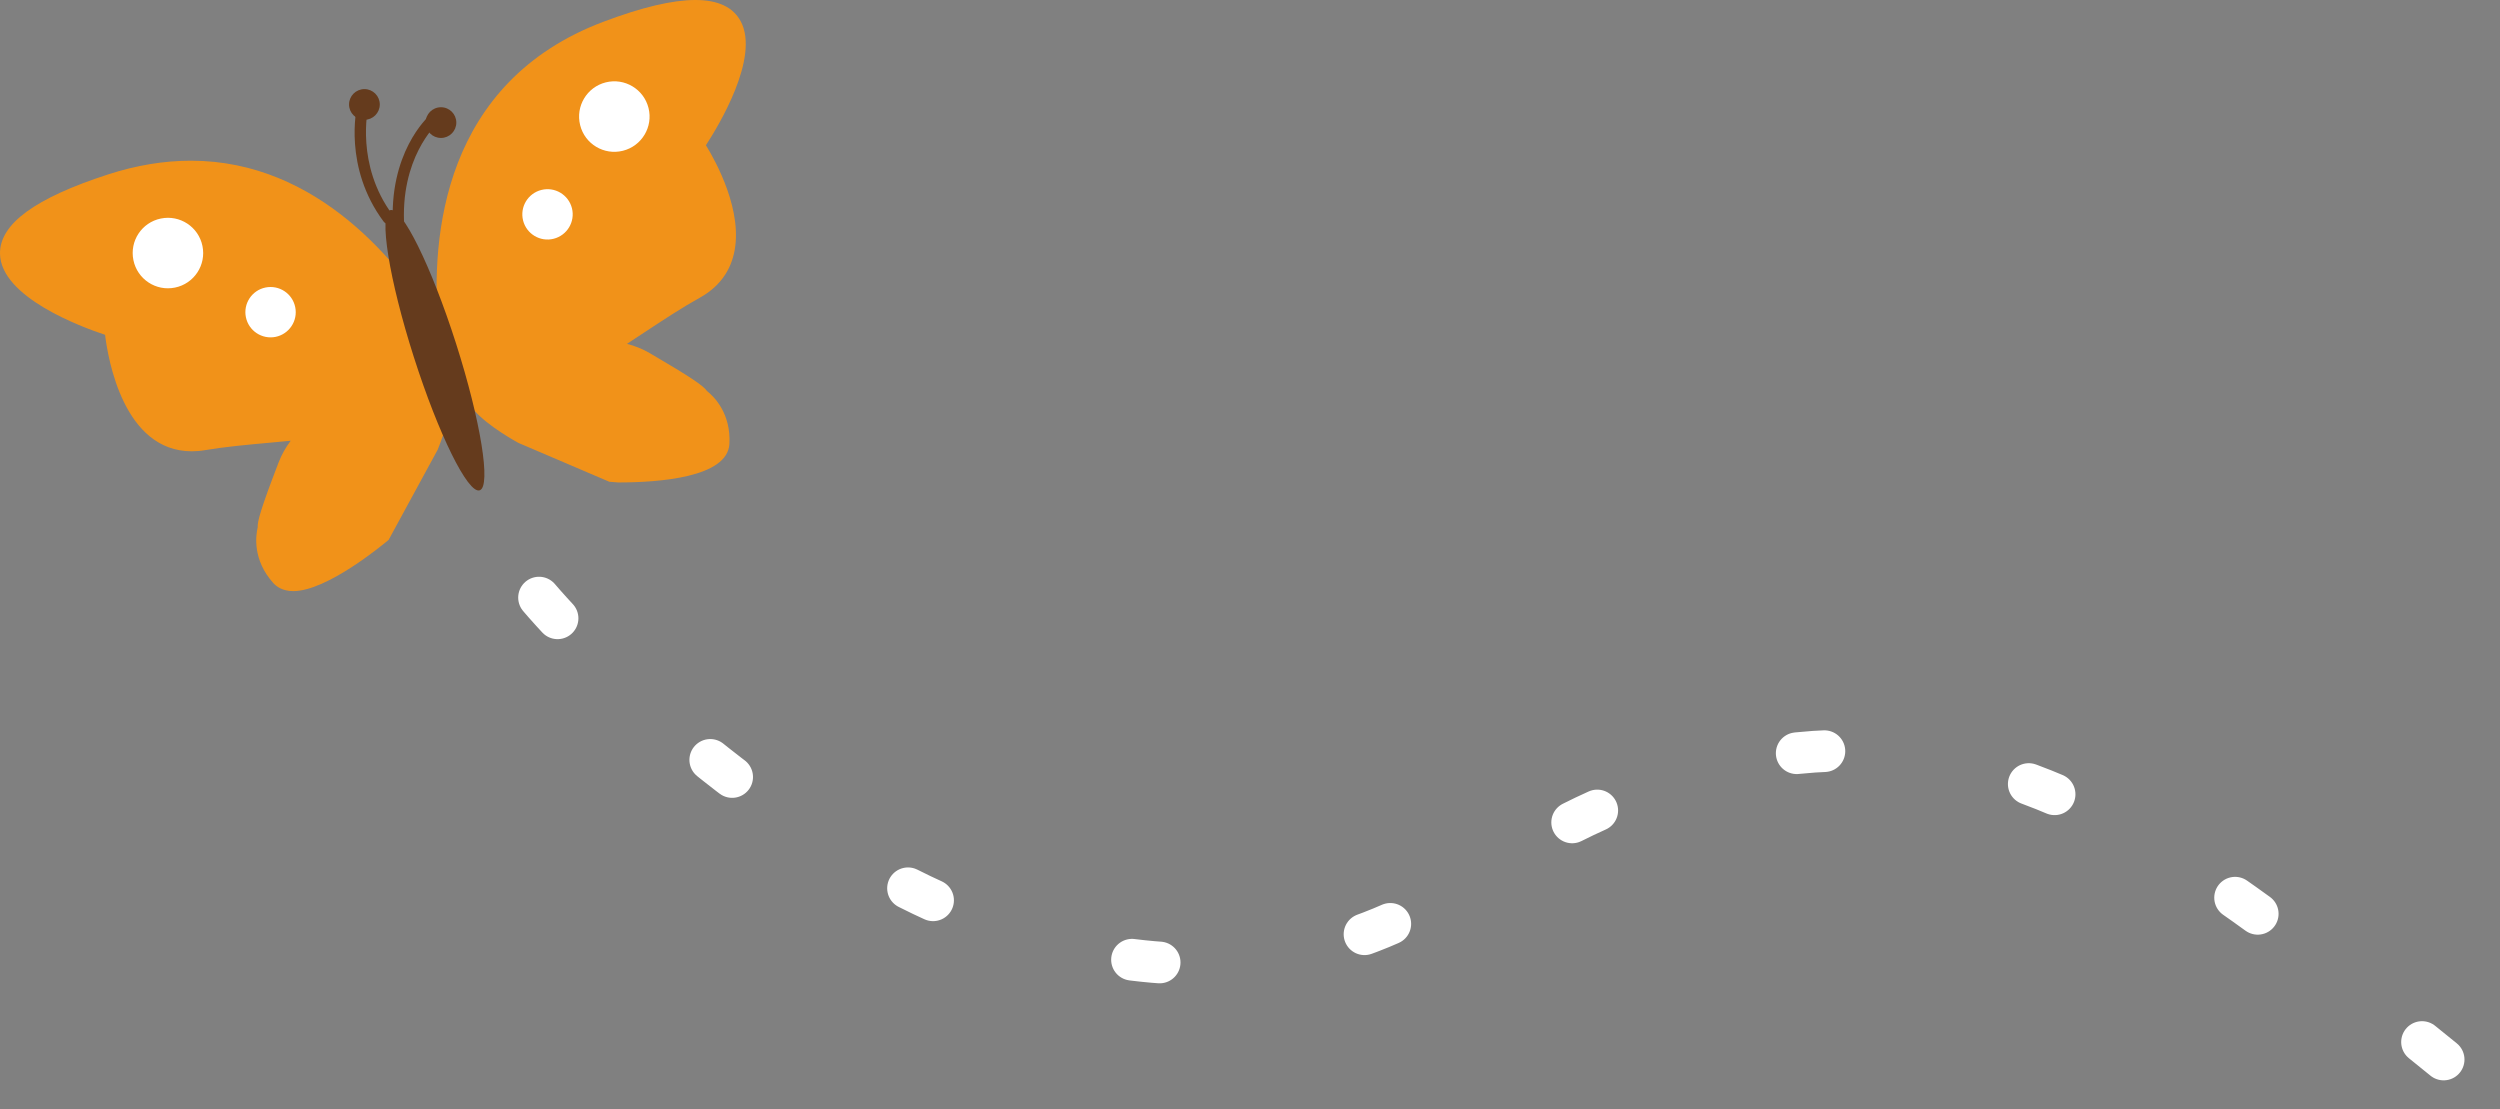 <?xml version="1.0" encoding="utf-8"?>
<!-- Generator: Adobe Illustrator 26.0.1, SVG Export Plug-In . SVG Version: 6.00 Build 0)  -->
<svg version="1.1" id="レイヤー_1" xmlns="http://www.w3.org/2000/svg" xmlns:xlink="http://www.w3.org/1999/xlink" x="0px"
	 y="0px" viewBox="0 0 179.918 79.819" style="enable-background:new 0 0 179.918 79.819;" xml:space="preserve">
<rect x="0" y="0" width="179.918" height="79.819" fill="#808080" stroke="none"/>
<style type="text/css">
	.st0{fill:#F19219;}
	.st1{fill:#FFFFFF;}
	.st2{fill:#653B1D;}
	.st3{fill:none;stroke:#FFFFFF;stroke-width:3;stroke-linecap:round;stroke-miterlimit:10;stroke-dasharray:2,15;}
</style>
<g>
	<path class="st0" d="M53.315,1.549c-1.086-2.059-4.338-2.079-9.896,0.02C31.91,5.911,30.983,16.965,31.545,23.508
		c-2.711-4.463-8.621-11.943-17.81-11.943c-1.926,0-3.926,0.33-5.943,0.984C2.531,14.252-0.017,16.114,0,18.243
		c0.029,3.141,5.873,5.295,7.562,5.852c0.211,1.742,1.336,8.383,6.24,8.383c0.309,0,0.629-0.025,0.951-0.082
		c1.434-0.242,2.996-0.385,4.65-0.535c0.502-0.047,1.01-0.094,1.519-0.143c-0.365,0.486-0.652,1-0.861,1.537
		c-1.289,3.346-1.549,4.299-1.514,4.688c-0.152,0.648-0.359,2.354,1.108,4.002c0.24,0.271,0.688,0.596,1.451,0.596h0.002
		c2.414,0,6.412-3.311,6.861-3.688l3.533-6.494c0.24-0.594,0.838-2.176,0.967-3.455l0.014,0.047l0.381,0.057
		c0.307,0.043,0.623,0.072,0.945,0.086c0.672,1.137,2.76,2.371,3.502,2.781l6.539,2.795l0.656,0.051
		c2.928,0,7.859-0.361,7.988-2.777c0.115-2.178-1.082-3.381-1.615-3.805c-0.26-0.383-1.199-1.019-4.127-2.73
		c-0.498-0.291-1.045-0.512-1.631-0.664c0.422-0.275,0.844-0.553,1.26-0.828c1.393-0.918,2.707-1.785,3.983-2.492
		c1.299-0.723,2.123-1.775,2.447-3.135c0.729-3.045-1.314-6.711-2.008-7.838C51.721,9.039,54.684,4.147,53.315,1.549z"/>
	<path class="st1" d="M14.57,17.702c0.283,1.371-0.6,2.713-1.975,2.994c-1.371,0.283-2.713-0.602-2.994-1.975
		c-0.283-1.373,0.6-2.713,1.975-2.994C12.947,15.444,14.291,16.33,14.57,17.702z"/>
	<path class="st1" d="M21.246,22.102c0.203,0.98-0.43,1.939-1.41,2.141c-0.979,0.199-1.938-0.432-2.139-1.412
		c-0.203-0.979,0.43-1.938,1.408-2.139C20.088,20.491,21.045,21.123,21.246,22.102z"/>
	<path class="st1" d="M41.752,9.008c0.338,1.359,1.719,2.184,3.078,1.842c1.359-0.342,2.184-1.719,1.842-3.078
		c-0.34-1.359-1.721-2.184-3.078-1.844C42.235,6.27,41.41,7.649,41.752,9.008z"/>
	<path class="st1" d="M37.645,15.869c0.244,0.969,1.23,1.559,2.199,1.314c0.971-0.244,1.56-1.228,1.318-2.197
		c-0.246-0.971-1.23-1.561-2.201-1.316C37.99,13.914,37.401,14.899,37.645,15.869z"/>
	<g>
		<g>
			<g>
				<path class="st2" d="M27.932,16.11c-0.121,0-0.244-0.057-0.322-0.162c-2.916-3.908-1.943-8.182-1.9-8.361
					c0.053-0.219,0.27-0.346,0.484-0.299c0.217,0.051,0.351,0.268,0.301,0.484c-0.01,0.041-0.924,4.098,1.76,7.695
					c0.133,0.178,0.098,0.43-0.08,0.562C28.102,16.084,28.018,16.11,27.932,16.11z"/>
			</g>
		</g>
		<g>
			<g>
				<path class="st2" d="M28.695,16.77c-0.209,0-0.389-0.162-0.402-0.375c-0.373-5.373,2.492-7.971,2.617-8.08
					c0.166-0.146,0.422-0.131,0.566,0.035c0.148,0.166,0.133,0.422-0.033,0.568c-0.027,0.023-2.691,2.465-2.344,7.422
					c0.012,0.223-0.152,0.414-0.377,0.43C28.715,16.77,28.705,16.77,28.695,16.77z"/>
			</g>
		</g>
		<path class="st2" d="M27.332,7.518c0,0.609-0.496,1.105-1.105,1.105c-0.611,0-1.107-0.496-1.107-1.105
			c0-0.611,0.496-1.106,1.107-1.106C26.836,6.412,27.332,6.907,27.332,7.518z"/>
		<path class="st2" d="M32.84,8.823c0,0.609-0.496,1.105-1.104,1.105c-0.613,0-1.107-0.496-1.107-1.105
			c0-0.611,0.494-1.105,1.107-1.105C32.344,7.717,32.84,8.211,32.84,8.823z"/>
		<path class="st2" d="M32.819,24.719c1.779,5.57,2.541,10.301,1.701,10.568c-0.84,0.268-2.961-4.029-4.74-9.598
			c-1.777-5.566-2.539-10.299-1.699-10.566C28.918,14.856,31.041,19.153,32.819,24.719z"/>
	</g>
</g>
<path class="st3" d="M38.793,43.007c0,0,34.679,41.196,66.618,20.599c31.94-20.599,49.279-4.414,73.007,14.713"/>
</svg>
